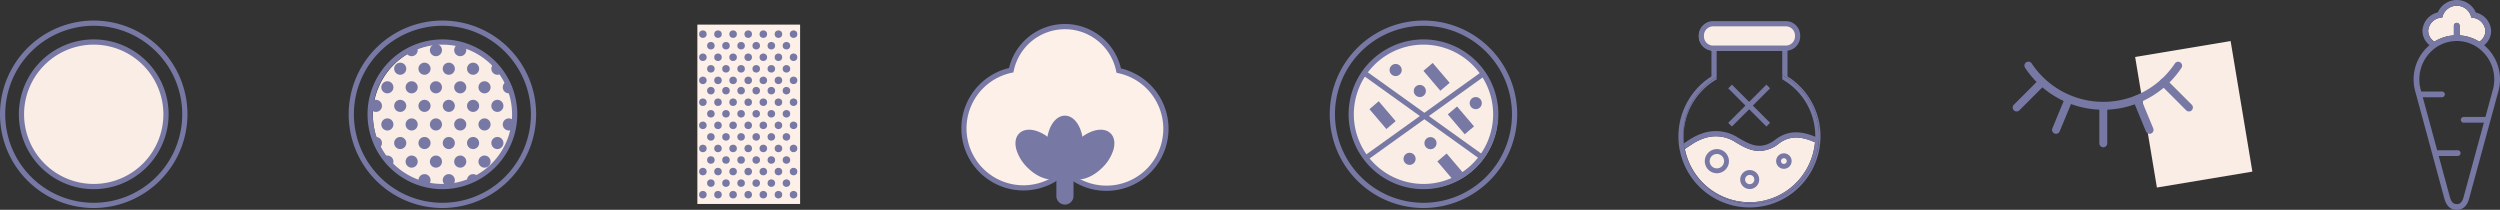 <svg xmlns="http://www.w3.org/2000/svg" xmlns:xlink="http://www.w3.org/1999/xlink" width="930.374" height="78.086" viewBox="0 0 930.374 78.086">
  <rect x="0" y="0" width="930.374" height="78.086" fill="#333333" stroke="none"/>
  <defs>
    <clipPath id="clip-path">
      <circle id="Ellipse_229" data-name="Ellipse 229" cx="26.893" cy="26.893" r="26.893" transform="translate(296.958 5900.389)" fill="none"/>
    </clipPath>
  </defs>
  <g id="Group_1126" data-name="Group 1126" transform="translate(-159.209 -5884.75)">
    <g id="Group_761" data-name="Group 761">
      <rect id="Rectangle_161" data-name="Rectangle 161" width="38.234" height="66.747" transform="translate(418.732 5893.908)" fill="#fcf0e8"/>
      <g id="Group_469" data-name="Group 469">
        <g id="Group_468" data-name="Group 468">
          <g id="Group_467" data-name="Group 467">
            <circle id="Ellipse_40" data-name="Ellipse 40" cx="1.404" cy="1.404" r="1.404" transform="translate(419.38 5896.053)" fill="#7878a5"/>
          </g>
        </g>
      </g>
      <g id="Group_472" data-name="Group 472">
        <g id="Group_471" data-name="Group 471">
          <g id="Group_470" data-name="Group 470">
            <circle id="Ellipse_41" data-name="Ellipse 41" cx="1.404" cy="1.404" r="1.404" transform="translate(425.005 5896.053)" fill="#7878a5"/>
          </g>
        </g>
      </g>
      <g id="Group_475" data-name="Group 475">
        <g id="Group_474" data-name="Group 474">
          <g id="Group_473" data-name="Group 473">
            <circle id="Ellipse_42" data-name="Ellipse 42" cx="1.404" cy="1.404" r="1.404" transform="translate(430.629 5896.053)" fill="#7878a5"/>
          </g>
        </g>
      </g>
      <g id="Group_478" data-name="Group 478">
        <g id="Group_477" data-name="Group 477">
          <g id="Group_476" data-name="Group 476">
            <circle id="Ellipse_43" data-name="Ellipse 43" cx="1.404" cy="1.404" r="1.404" transform="translate(436.253 5896.053)" fill="#7878a5"/>
          </g>
        </g>
      </g>
      <g id="Group_481" data-name="Group 481">
        <g id="Group_480" data-name="Group 480">
          <g id="Group_479" data-name="Group 479">
            <circle id="Ellipse_44" data-name="Ellipse 44" cx="1.404" cy="1.404" r="1.404" transform="translate(441.877 5896.053)" fill="#7878a5"/>
          </g>
        </g>
      </g>
      <g id="Group_484" data-name="Group 484">
        <g id="Group_483" data-name="Group 483">
          <g id="Group_482" data-name="Group 482">
            <circle id="Ellipse_45" data-name="Ellipse 45" cx="1.404" cy="1.404" r="1.404" transform="translate(447.501 5896.053)" fill="#7878a5"/>
          </g>
        </g>
      </g>
      <g id="Group_487" data-name="Group 487">
        <g id="Group_486" data-name="Group 486">
          <g id="Group_485" data-name="Group 485">
            <circle id="Ellipse_46" data-name="Ellipse 46" cx="1.404" cy="1.404" r="1.404" transform="translate(453.126 5896.053)" fill="#7878a5"/>
          </g>
        </g>
      </g>
      <g id="Group_490" data-name="Group 490">
        <g id="Group_489" data-name="Group 489">
          <g id="Group_488" data-name="Group 488">
            <circle id="Ellipse_47" data-name="Ellipse 47" cx="1.404" cy="1.404" r="1.404" transform="translate(422.358 5900.354)" fill="#7878a5"/>
          </g>
        </g>
      </g>
      <g id="Group_493" data-name="Group 493">
        <g id="Group_492" data-name="Group 492">
          <g id="Group_491" data-name="Group 491">
            <circle id="Ellipse_48" data-name="Ellipse 48" cx="1.404" cy="1.404" r="1.404" transform="translate(427.982 5900.354)" fill="#7878a5"/>
          </g>
        </g>
      </g>
      <g id="Group_496" data-name="Group 496">
        <g id="Group_495" data-name="Group 495">
          <g id="Group_494" data-name="Group 494">
            <circle id="Ellipse_49" data-name="Ellipse 49" cx="1.404" cy="1.404" r="1.404" transform="translate(433.606 5900.354)" fill="#7878a5"/>
          </g>
        </g>
      </g>
      <g id="Group_499" data-name="Group 499">
        <g id="Group_498" data-name="Group 498">
          <g id="Group_497" data-name="Group 497">
            <circle id="Ellipse_50" data-name="Ellipse 50" cx="1.404" cy="1.404" r="1.404" transform="translate(439.231 5900.354)" fill="#7878a5"/>
          </g>
        </g>
      </g>
      <g id="Group_502" data-name="Group 502">
        <g id="Group_501" data-name="Group 501">
          <g id="Group_500" data-name="Group 500">
            <circle id="Ellipse_51" data-name="Ellipse 51" cx="1.404" cy="1.404" r="1.404" transform="translate(444.855 5900.354)" fill="#7878a5"/>
          </g>
        </g>
      </g>
      <g id="Group_505" data-name="Group 505">
        <g id="Group_504" data-name="Group 504">
          <g id="Group_503" data-name="Group 503">
            <circle id="Ellipse_52" data-name="Ellipse 52" cx="1.404" cy="1.404" r="1.404" transform="translate(450.479 5900.354)" fill="#7878a5"/>
          </g>
        </g>
      </g>
      <g id="Group_508" data-name="Group 508">
        <g id="Group_507" data-name="Group 507">
          <g id="Group_506" data-name="Group 506">
            <circle id="Ellipse_53" data-name="Ellipse 53" cx="1.404" cy="1.404" r="1.404" transform="translate(419.38 5904.655)" fill="#7878a5"/>
          </g>
        </g>
      </g>
      <g id="Group_511" data-name="Group 511">
        <g id="Group_510" data-name="Group 510">
          <g id="Group_509" data-name="Group 509">
            <circle id="Ellipse_54" data-name="Ellipse 54" cx="1.404" cy="1.404" r="1.404" transform="translate(425.005 5904.655)" fill="#7878a5"/>
          </g>
        </g>
      </g>
      <g id="Group_514" data-name="Group 514">
        <g id="Group_513" data-name="Group 513">
          <g id="Group_512" data-name="Group 512">
            <circle id="Ellipse_55" data-name="Ellipse 55" cx="1.404" cy="1.404" r="1.404" transform="translate(430.629 5904.655)" fill="#7878a5"/>
          </g>
        </g>
      </g>
      <g id="Group_517" data-name="Group 517">
        <g id="Group_516" data-name="Group 516">
          <g id="Group_515" data-name="Group 515">
            <circle id="Ellipse_56" data-name="Ellipse 56" cx="1.404" cy="1.404" r="1.404" transform="translate(436.253 5904.655)" fill="#7878a5"/>
          </g>
        </g>
      </g>
      <g id="Group_520" data-name="Group 520">
        <g id="Group_519" data-name="Group 519">
          <g id="Group_518" data-name="Group 518">
            <circle id="Ellipse_57" data-name="Ellipse 57" cx="1.404" cy="1.404" r="1.404" transform="translate(441.877 5904.655)" fill="#7878a5"/>
          </g>
        </g>
      </g>
      <g id="Group_523" data-name="Group 523">
        <g id="Group_522" data-name="Group 522">
          <g id="Group_521" data-name="Group 521">
            <circle id="Ellipse_58" data-name="Ellipse 58" cx="1.404" cy="1.404" r="1.404" transform="translate(447.501 5904.655)" fill="#7878a5"/>
          </g>
        </g>
      </g>
      <g id="Group_526" data-name="Group 526">
        <g id="Group_525" data-name="Group 525">
          <g id="Group_524" data-name="Group 524">
            <circle id="Ellipse_59" data-name="Ellipse 59" cx="1.404" cy="1.404" r="1.404" transform="translate(453.126 5904.655)" fill="#7878a5"/>
          </g>
        </g>
      </g>
      <g id="Group_529" data-name="Group 529">
        <g id="Group_528" data-name="Group 528">
          <g id="Group_527" data-name="Group 527">
            <circle id="Ellipse_60" data-name="Ellipse 60" cx="1.404" cy="1.404" r="1.404" transform="translate(422.358 5908.956)" fill="#7878a5"/>
          </g>
        </g>
      </g>
      <g id="Group_532" data-name="Group 532">
        <g id="Group_531" data-name="Group 531">
          <g id="Group_530" data-name="Group 530">
            <circle id="Ellipse_61" data-name="Ellipse 61" cx="1.404" cy="1.404" r="1.404" transform="translate(427.982 5908.956)" fill="#7878a5"/>
          </g>
        </g>
      </g>
      <g id="Group_535" data-name="Group 535">
        <g id="Group_534" data-name="Group 534">
          <g id="Group_533" data-name="Group 533">
            <circle id="Ellipse_62" data-name="Ellipse 62" cx="1.404" cy="1.404" r="1.404" transform="translate(433.606 5908.956)" fill="#7878a5"/>
          </g>
        </g>
      </g>
      <g id="Group_538" data-name="Group 538">
        <g id="Group_537" data-name="Group 537">
          <g id="Group_536" data-name="Group 536">
            <circle id="Ellipse_63" data-name="Ellipse 63" cx="1.404" cy="1.404" r="1.404" transform="translate(439.231 5908.956)" fill="#7878a5"/>
          </g>
        </g>
      </g>
      <g id="Group_541" data-name="Group 541">
        <g id="Group_540" data-name="Group 540">
          <g id="Group_539" data-name="Group 539">
            <circle id="Ellipse_64" data-name="Ellipse 64" cx="1.404" cy="1.404" r="1.404" transform="translate(444.855 5908.956)" fill="#7878a5"/>
          </g>
        </g>
      </g>
      <g id="Group_544" data-name="Group 544">
        <g id="Group_543" data-name="Group 543">
          <g id="Group_542" data-name="Group 542">
            <circle id="Ellipse_65" data-name="Ellipse 65" cx="1.404" cy="1.404" r="1.404" transform="translate(450.479 5908.956)" fill="#7878a5"/>
          </g>
        </g>
      </g>
      <g id="Group_547" data-name="Group 547">
        <g id="Group_546" data-name="Group 546">
          <g id="Group_545" data-name="Group 545">
            <circle id="Ellipse_66" data-name="Ellipse 66" cx="1.404" cy="1.404" r="1.404" transform="translate(419.38 5913.257)" fill="#7878a5"/>
          </g>
        </g>
      </g>
      <g id="Group_550" data-name="Group 550">
        <g id="Group_549" data-name="Group 549">
          <g id="Group_548" data-name="Group 548">
            <circle id="Ellipse_67" data-name="Ellipse 67" cx="1.404" cy="1.404" r="1.404" transform="translate(425.005 5913.257)" fill="#7878a5"/>
          </g>
        </g>
      </g>
      <g id="Group_553" data-name="Group 553">
        <g id="Group_552" data-name="Group 552">
          <g id="Group_551" data-name="Group 551">
            <circle id="Ellipse_68" data-name="Ellipse 68" cx="1.404" cy="1.404" r="1.404" transform="translate(430.629 5913.257)" fill="#7878a5"/>
          </g>
        </g>
      </g>
      <g id="Group_556" data-name="Group 556">
        <g id="Group_555" data-name="Group 555">
          <g id="Group_554" data-name="Group 554">
            <circle id="Ellipse_69" data-name="Ellipse 69" cx="1.404" cy="1.404" r="1.404" transform="translate(436.253 5913.257)" fill="#7878a5"/>
          </g>
        </g>
      </g>
      <g id="Group_559" data-name="Group 559">
        <g id="Group_558" data-name="Group 558">
          <g id="Group_557" data-name="Group 557">
            <circle id="Ellipse_70" data-name="Ellipse 70" cx="1.404" cy="1.404" r="1.404" transform="translate(441.877 5913.257)" fill="#7878a5"/>
          </g>
        </g>
      </g>
      <g id="Group_562" data-name="Group 562">
        <g id="Group_561" data-name="Group 561">
          <g id="Group_560" data-name="Group 560">
            <circle id="Ellipse_71" data-name="Ellipse 71" cx="1.404" cy="1.404" r="1.404" transform="translate(447.501 5913.257)" fill="#7878a5"/>
          </g>
        </g>
      </g>
      <g id="Group_565" data-name="Group 565">
        <g id="Group_564" data-name="Group 564">
          <g id="Group_563" data-name="Group 563">
            <circle id="Ellipse_72" data-name="Ellipse 72" cx="1.404" cy="1.404" r="1.404" transform="translate(453.126 5913.257)" fill="#7878a5"/>
          </g>
        </g>
      </g>
      <g id="Group_568" data-name="Group 568">
        <g id="Group_567" data-name="Group 567">
          <g id="Group_566" data-name="Group 566">
            <circle id="Ellipse_73" data-name="Ellipse 73" cx="1.404" cy="1.404" r="1.404" transform="translate(422.358 5917.086)" fill="#7878a5"/>
          </g>
        </g>
      </g>
      <g id="Group_571" data-name="Group 571">
        <g id="Group_570" data-name="Group 570">
          <g id="Group_569" data-name="Group 569">
            <circle id="Ellipse_74" data-name="Ellipse 74" cx="1.404" cy="1.404" r="1.404" transform="translate(427.982 5917.086)" fill="#7878a5"/>
          </g>
        </g>
      </g>
      <g id="Group_574" data-name="Group 574">
        <g id="Group_573" data-name="Group 573">
          <g id="Group_572" data-name="Group 572">
            <circle id="Ellipse_75" data-name="Ellipse 75" cx="1.404" cy="1.404" r="1.404" transform="translate(433.606 5917.086)" fill="#7878a5"/>
          </g>
        </g>
      </g>
      <g id="Group_577" data-name="Group 577">
        <g id="Group_576" data-name="Group 576">
          <g id="Group_575" data-name="Group 575">
            <circle id="Ellipse_76" data-name="Ellipse 76" cx="1.404" cy="1.404" r="1.404" transform="translate(439.231 5917.086)" fill="#7878a5"/>
          </g>
        </g>
      </g>
      <g id="Group_580" data-name="Group 580">
        <g id="Group_579" data-name="Group 579">
          <g id="Group_578" data-name="Group 578">
            <circle id="Ellipse_77" data-name="Ellipse 77" cx="1.404" cy="1.404" r="1.404" transform="translate(444.855 5917.086)" fill="#7878a5"/>
          </g>
        </g>
      </g>
      <g id="Group_583" data-name="Group 583">
        <g id="Group_582" data-name="Group 582">
          <g id="Group_581" data-name="Group 581">
            <circle id="Ellipse_78" data-name="Ellipse 78" cx="1.404" cy="1.404" r="1.404" transform="translate(450.479 5917.086)" fill="#7878a5"/>
          </g>
        </g>
      </g>
      <g id="Group_586" data-name="Group 586">
        <g id="Group_585" data-name="Group 585">
          <g id="Group_584" data-name="Group 584">
            <circle id="Ellipse_79" data-name="Ellipse 79" cx="1.404" cy="1.404" r="1.404" transform="translate(419.38 5921.388)" fill="#7878a5"/>
          </g>
        </g>
      </g>
      <g id="Group_589" data-name="Group 589">
        <g id="Group_588" data-name="Group 588">
          <g id="Group_587" data-name="Group 587">
            <circle id="Ellipse_80" data-name="Ellipse 80" cx="1.404" cy="1.404" r="1.404" transform="translate(425.005 5921.388)" fill="#7878a5"/>
          </g>
        </g>
      </g>
      <g id="Group_592" data-name="Group 592">
        <g id="Group_591" data-name="Group 591">
          <g id="Group_590" data-name="Group 590">
            <circle id="Ellipse_81" data-name="Ellipse 81" cx="1.404" cy="1.404" r="1.404" transform="translate(430.629 5921.388)" fill="#7878a5"/>
          </g>
        </g>
      </g>
      <g id="Group_595" data-name="Group 595">
        <g id="Group_594" data-name="Group 594">
          <g id="Group_593" data-name="Group 593">
            <circle id="Ellipse_82" data-name="Ellipse 82" cx="1.404" cy="1.404" r="1.404" transform="translate(436.253 5921.388)" fill="#7878a5"/>
          </g>
        </g>
      </g>
      <g id="Group_598" data-name="Group 598">
        <g id="Group_597" data-name="Group 597">
          <g id="Group_596" data-name="Group 596">
            <circle id="Ellipse_83" data-name="Ellipse 83" cx="1.404" cy="1.404" r="1.404" transform="translate(441.877 5921.388)" fill="#7878a5"/>
          </g>
        </g>
      </g>
      <g id="Group_601" data-name="Group 601">
        <g id="Group_600" data-name="Group 600">
          <g id="Group_599" data-name="Group 599">
            <circle id="Ellipse_84" data-name="Ellipse 84" cx="1.404" cy="1.404" r="1.404" transform="translate(447.501 5921.388)" fill="#7878a5"/>
          </g>
        </g>
      </g>
      <g id="Group_604" data-name="Group 604">
        <g id="Group_603" data-name="Group 603">
          <g id="Group_602" data-name="Group 602">
            <circle id="Ellipse_85" data-name="Ellipse 85" cx="1.404" cy="1.404" r="1.404" transform="translate(453.126 5921.388)" fill="#7878a5"/>
          </g>
        </g>
      </g>
      <g id="Group_607" data-name="Group 607">
        <g id="Group_606" data-name="Group 606">
          <g id="Group_605" data-name="Group 605">
            <circle id="Ellipse_86" data-name="Ellipse 86" cx="1.404" cy="1.404" r="1.404" transform="translate(422.358 5925.688)" fill="#7878a5"/>
          </g>
        </g>
      </g>
      <g id="Group_610" data-name="Group 610">
        <g id="Group_609" data-name="Group 609">
          <g id="Group_608" data-name="Group 608">
            <circle id="Ellipse_87" data-name="Ellipse 87" cx="1.404" cy="1.404" r="1.404" transform="translate(427.982 5925.688)" fill="#7878a5"/>
          </g>
        </g>
      </g>
      <g id="Group_613" data-name="Group 613">
        <g id="Group_612" data-name="Group 612">
          <g id="Group_611" data-name="Group 611">
            <circle id="Ellipse_88" data-name="Ellipse 88" cx="1.404" cy="1.404" r="1.404" transform="translate(433.606 5925.688)" fill="#7878a5"/>
          </g>
        </g>
      </g>
      <g id="Group_616" data-name="Group 616">
        <g id="Group_615" data-name="Group 615">
          <g id="Group_614" data-name="Group 614">
            <circle id="Ellipse_89" data-name="Ellipse 89" cx="1.404" cy="1.404" r="1.404" transform="translate(439.231 5925.688)" fill="#7878a5"/>
          </g>
        </g>
      </g>
      <g id="Group_619" data-name="Group 619">
        <g id="Group_618" data-name="Group 618">
          <g id="Group_617" data-name="Group 617">
            <circle id="Ellipse_90" data-name="Ellipse 90" cx="1.404" cy="1.404" r="1.404" transform="translate(444.855 5925.688)" fill="#7878a5"/>
          </g>
        </g>
      </g>
      <g id="Group_622" data-name="Group 622">
        <g id="Group_621" data-name="Group 621">
          <g id="Group_620" data-name="Group 620">
            <circle id="Ellipse_91" data-name="Ellipse 91" cx="1.404" cy="1.404" r="1.404" transform="translate(450.479 5925.688)" fill="#7878a5"/>
          </g>
        </g>
      </g>
      <g id="Group_625" data-name="Group 625">
        <g id="Group_624" data-name="Group 624">
          <g id="Group_623" data-name="Group 623">
            <circle id="Ellipse_92" data-name="Ellipse 92" cx="1.404" cy="1.404" r="1.404" transform="translate(419.38 5929.989)" fill="#7878a5"/>
          </g>
        </g>
      </g>
      <g id="Group_628" data-name="Group 628">
        <g id="Group_627" data-name="Group 627">
          <g id="Group_626" data-name="Group 626">
            <circle id="Ellipse_93" data-name="Ellipse 93" cx="1.404" cy="1.404" r="1.404" transform="translate(425.005 5929.989)" fill="#7878a5"/>
          </g>
        </g>
      </g>
      <g id="Group_631" data-name="Group 631">
        <g id="Group_630" data-name="Group 630">
          <g id="Group_629" data-name="Group 629">
            <circle id="Ellipse_94" data-name="Ellipse 94" cx="1.404" cy="1.404" r="1.404" transform="translate(430.629 5929.989)" fill="#7878a5"/>
          </g>
        </g>
      </g>
      <g id="Group_634" data-name="Group 634">
        <g id="Group_633" data-name="Group 633">
          <g id="Group_632" data-name="Group 632">
            <circle id="Ellipse_95" data-name="Ellipse 95" cx="1.404" cy="1.404" r="1.404" transform="translate(436.253 5929.989)" fill="#7878a5"/>
          </g>
        </g>
      </g>
      <g id="Group_637" data-name="Group 637">
        <g id="Group_636" data-name="Group 636">
          <g id="Group_635" data-name="Group 635">
            <circle id="Ellipse_96" data-name="Ellipse 96" cx="1.404" cy="1.404" r="1.404" transform="translate(441.877 5929.989)" fill="#7878a5"/>
          </g>
        </g>
      </g>
      <g id="Group_640" data-name="Group 640">
        <g id="Group_639" data-name="Group 639">
          <g id="Group_638" data-name="Group 638">
            <circle id="Ellipse_97" data-name="Ellipse 97" cx="1.404" cy="1.404" r="1.404" transform="translate(447.501 5929.989)" fill="#7878a5"/>
          </g>
        </g>
      </g>
      <g id="Group_643" data-name="Group 643">
        <g id="Group_642" data-name="Group 642">
          <g id="Group_641" data-name="Group 641">
            <circle id="Ellipse_98" data-name="Ellipse 98" cx="1.404" cy="1.404" r="1.404" transform="translate(453.126 5929.989)" fill="#7878a5"/>
          </g>
        </g>
      </g>
      <g id="Group_646" data-name="Group 646">
        <g id="Group_645" data-name="Group 645">
          <g id="Group_644" data-name="Group 644">
            <circle id="Ellipse_99" data-name="Ellipse 99" cx="1.404" cy="1.404" r="1.404" transform="translate(422.358 5934.29)" fill="#7878a5"/>
          </g>
        </g>
      </g>
      <g id="Group_649" data-name="Group 649">
        <g id="Group_648" data-name="Group 648">
          <g id="Group_647" data-name="Group 647">
            <circle id="Ellipse_100" data-name="Ellipse 100" cx="1.404" cy="1.404" r="1.404" transform="translate(427.982 5934.29)" fill="#7878a5"/>
          </g>
        </g>
      </g>
      <g id="Group_652" data-name="Group 652">
        <g id="Group_651" data-name="Group 651">
          <g id="Group_650" data-name="Group 650">
            <circle id="Ellipse_101" data-name="Ellipse 101" cx="1.404" cy="1.404" r="1.404" transform="translate(433.606 5934.29)" fill="#7878a5"/>
          </g>
        </g>
      </g>
      <g id="Group_655" data-name="Group 655">
        <g id="Group_654" data-name="Group 654">
          <g id="Group_653" data-name="Group 653">
            <circle id="Ellipse_102" data-name="Ellipse 102" cx="1.404" cy="1.404" r="1.404" transform="translate(439.231 5934.29)" fill="#7878a5"/>
          </g>
        </g>
      </g>
      <g id="Group_658" data-name="Group 658">
        <g id="Group_657" data-name="Group 657">
          <g id="Group_656" data-name="Group 656">
            <circle id="Ellipse_103" data-name="Ellipse 103" cx="1.404" cy="1.404" r="1.404" transform="translate(444.855 5934.29)" fill="#7878a5"/>
          </g>
        </g>
      </g>
      <g id="Group_661" data-name="Group 661">
        <g id="Group_660" data-name="Group 660">
          <g id="Group_659" data-name="Group 659">
            <circle id="Ellipse_104" data-name="Ellipse 104" cx="1.404" cy="1.404" r="1.404" transform="translate(450.479 5934.29)" fill="#7878a5"/>
          </g>
        </g>
      </g>
      <g id="Group_664" data-name="Group 664">
        <g id="Group_663" data-name="Group 663">
          <g id="Group_662" data-name="Group 662">
            <circle id="Ellipse_105" data-name="Ellipse 105" cx="1.404" cy="1.404" r="1.404" transform="translate(419.38 5938.591)" fill="#7878a5"/>
          </g>
        </g>
      </g>
      <g id="Group_667" data-name="Group 667">
        <g id="Group_666" data-name="Group 666">
          <g id="Group_665" data-name="Group 665">
            <circle id="Ellipse_106" data-name="Ellipse 106" cx="1.404" cy="1.404" r="1.404" transform="translate(425.005 5938.591)" fill="#7878a5"/>
          </g>
        </g>
      </g>
      <g id="Group_670" data-name="Group 670">
        <g id="Group_669" data-name="Group 669">
          <g id="Group_668" data-name="Group 668">
            <circle id="Ellipse_107" data-name="Ellipse 107" cx="1.404" cy="1.404" r="1.404" transform="translate(430.629 5938.591)" fill="#7878a5"/>
          </g>
        </g>
      </g>
      <g id="Group_673" data-name="Group 673">
        <g id="Group_672" data-name="Group 672">
          <g id="Group_671" data-name="Group 671">
            <circle id="Ellipse_108" data-name="Ellipse 108" cx="1.404" cy="1.404" r="1.404" transform="translate(436.253 5938.591)" fill="#7878a5"/>
          </g>
        </g>
      </g>
      <g id="Group_676" data-name="Group 676">
        <g id="Group_675" data-name="Group 675">
          <g id="Group_674" data-name="Group 674">
            <circle id="Ellipse_109" data-name="Ellipse 109" cx="1.404" cy="1.404" r="1.404" transform="translate(441.877 5938.591)" fill="#7878a5"/>
          </g>
        </g>
      </g>
      <g id="Group_679" data-name="Group 679">
        <g id="Group_678" data-name="Group 678">
          <g id="Group_677" data-name="Group 677">
            <circle id="Ellipse_110" data-name="Ellipse 110" cx="1.404" cy="1.404" r="1.404" transform="translate(447.501 5938.591)" fill="#7878a5"/>
          </g>
        </g>
      </g>
      <g id="Group_682" data-name="Group 682">
        <g id="Group_681" data-name="Group 681">
          <g id="Group_680" data-name="Group 680">
            <circle id="Ellipse_111" data-name="Ellipse 111" cx="1.404" cy="1.404" r="1.404" transform="translate(453.126 5938.591)" fill="#7878a5"/>
          </g>
        </g>
      </g>
      <g id="Group_685" data-name="Group 685">
        <g id="Group_684" data-name="Group 684">
          <g id="Group_683" data-name="Group 683">
            <circle id="Ellipse_112" data-name="Ellipse 112" cx="1.404" cy="1.404" r="1.404" transform="translate(422.358 5942.892)" fill="#7878a5"/>
          </g>
        </g>
      </g>
      <g id="Group_688" data-name="Group 688">
        <g id="Group_687" data-name="Group 687">
          <g id="Group_686" data-name="Group 686">
            <circle id="Ellipse_113" data-name="Ellipse 113" cx="1.404" cy="1.404" r="1.404" transform="translate(427.982 5942.892)" fill="#7878a5"/>
          </g>
        </g>
      </g>
      <g id="Group_691" data-name="Group 691">
        <g id="Group_690" data-name="Group 690">
          <g id="Group_689" data-name="Group 689">
            <circle id="Ellipse_114" data-name="Ellipse 114" cx="1.404" cy="1.404" r="1.404" transform="translate(433.606 5942.892)" fill="#7878a5"/>
          </g>
        </g>
      </g>
      <g id="Group_694" data-name="Group 694">
        <g id="Group_693" data-name="Group 693">
          <g id="Group_692" data-name="Group 692">
            <circle id="Ellipse_115" data-name="Ellipse 115" cx="1.404" cy="1.404" r="1.404" transform="translate(439.231 5942.892)" fill="#7878a5"/>
          </g>
        </g>
      </g>
      <g id="Group_697" data-name="Group 697">
        <g id="Group_696" data-name="Group 696">
          <g id="Group_695" data-name="Group 695">
            <circle id="Ellipse_116" data-name="Ellipse 116" cx="1.404" cy="1.404" r="1.404" transform="translate(444.855 5942.892)" fill="#7878a5"/>
          </g>
        </g>
      </g>
      <g id="Group_700" data-name="Group 700">
        <g id="Group_699" data-name="Group 699">
          <g id="Group_698" data-name="Group 698">
            <circle id="Ellipse_117" data-name="Ellipse 117" cx="1.404" cy="1.404" r="1.404" transform="translate(450.479 5942.892)" fill="#7878a5"/>
          </g>
        </g>
      </g>
      <g id="Group_703" data-name="Group 703">
        <g id="Group_702" data-name="Group 702">
          <g id="Group_701" data-name="Group 701">
            <circle id="Ellipse_118" data-name="Ellipse 118" cx="1.404" cy="1.404" r="1.404" transform="translate(419.38 5947.192)" fill="#7878a5"/>
          </g>
        </g>
      </g>
      <g id="Group_706" data-name="Group 706">
        <g id="Group_705" data-name="Group 705">
          <g id="Group_704" data-name="Group 704">
            <circle id="Ellipse_119" data-name="Ellipse 119" cx="1.404" cy="1.404" r="1.404" transform="translate(425.005 5947.192)" fill="#7878a5"/>
          </g>
        </g>
      </g>
      <g id="Group_709" data-name="Group 709">
        <g id="Group_708" data-name="Group 708">
          <g id="Group_707" data-name="Group 707">
            <circle id="Ellipse_120" data-name="Ellipse 120" cx="1.404" cy="1.404" r="1.404" transform="translate(430.629 5947.192)" fill="#7878a5"/>
          </g>
        </g>
      </g>
      <g id="Group_712" data-name="Group 712">
        <g id="Group_711" data-name="Group 711">
          <g id="Group_710" data-name="Group 710">
            <circle id="Ellipse_121" data-name="Ellipse 121" cx="1.404" cy="1.404" r="1.404" transform="translate(436.253 5947.192)" fill="#7878a5"/>
          </g>
        </g>
      </g>
      <g id="Group_715" data-name="Group 715">
        <g id="Group_714" data-name="Group 714">
          <g id="Group_713" data-name="Group 713">
            <circle id="Ellipse_122" data-name="Ellipse 122" cx="1.404" cy="1.404" r="1.404" transform="translate(441.877 5947.192)" fill="#7878a5"/>
          </g>
        </g>
      </g>
      <g id="Group_718" data-name="Group 718">
        <g id="Group_717" data-name="Group 717">
          <g id="Group_716" data-name="Group 716">
            <circle id="Ellipse_123" data-name="Ellipse 123" cx="1.404" cy="1.404" r="1.404" transform="translate(447.501 5947.192)" fill="#7878a5"/>
          </g>
        </g>
      </g>
      <g id="Group_721" data-name="Group 721">
        <g id="Group_720" data-name="Group 720">
          <g id="Group_719" data-name="Group 719">
            <circle id="Ellipse_124" data-name="Ellipse 124" cx="1.404" cy="1.404" r="1.404" transform="translate(453.126 5947.192)" fill="#7878a5"/>
          </g>
        </g>
      </g>
      <g id="Group_724" data-name="Group 724">
        <g id="Group_723" data-name="Group 723">
          <g id="Group_722" data-name="Group 722">
            <circle id="Ellipse_125" data-name="Ellipse 125" cx="1.404" cy="1.404" r="1.404" transform="translate(422.358 5951.494)" fill="#7878a5"/>
          </g>
        </g>
      </g>
      <g id="Group_727" data-name="Group 727">
        <g id="Group_726" data-name="Group 726">
          <g id="Group_725" data-name="Group 725">
            <circle id="Ellipse_126" data-name="Ellipse 126" cx="1.404" cy="1.404" r="1.404" transform="translate(427.982 5951.494)" fill="#7878a5"/>
          </g>
        </g>
      </g>
      <g id="Group_730" data-name="Group 730">
        <g id="Group_729" data-name="Group 729">
          <g id="Group_728" data-name="Group 728">
            <circle id="Ellipse_127" data-name="Ellipse 127" cx="1.404" cy="1.404" r="1.404" transform="translate(433.606 5951.494)" fill="#7878a5"/>
          </g>
        </g>
      </g>
      <g id="Group_733" data-name="Group 733">
        <g id="Group_732" data-name="Group 732">
          <g id="Group_731" data-name="Group 731">
            <circle id="Ellipse_128" data-name="Ellipse 128" cx="1.404" cy="1.404" r="1.404" transform="translate(439.231 5951.494)" fill="#7878a5"/>
          </g>
        </g>
      </g>
      <g id="Group_736" data-name="Group 736">
        <g id="Group_735" data-name="Group 735">
          <g id="Group_734" data-name="Group 734">
            <circle id="Ellipse_129" data-name="Ellipse 129" cx="1.404" cy="1.404" r="1.404" transform="translate(444.855 5951.494)" fill="#7878a5"/>
          </g>
        </g>
      </g>
      <g id="Group_739" data-name="Group 739">
        <g id="Group_738" data-name="Group 738">
          <g id="Group_737" data-name="Group 737">
            <circle id="Ellipse_130" data-name="Ellipse 130" cx="1.404" cy="1.404" r="1.404" transform="translate(450.479 5951.494)" fill="#7878a5"/>
          </g>
        </g>
      </g>
      <g id="Group_742" data-name="Group 742">
        <g id="Group_741" data-name="Group 741">
          <g id="Group_740" data-name="Group 740">
            <circle id="Ellipse_131" data-name="Ellipse 131" cx="1.404" cy="1.404" r="1.404" transform="translate(419.38 5955.794)" fill="#7878a5"/>
          </g>
        </g>
      </g>
      <g id="Group_745" data-name="Group 745">
        <g id="Group_744" data-name="Group 744">
          <g id="Group_743" data-name="Group 743">
            <circle id="Ellipse_132" data-name="Ellipse 132" cx="1.404" cy="1.404" r="1.404" transform="translate(425.005 5955.794)" fill="#7878a5"/>
          </g>
        </g>
      </g>
      <g id="Group_748" data-name="Group 748">
        <g id="Group_747" data-name="Group 747">
          <g id="Group_746" data-name="Group 746">
            <circle id="Ellipse_133" data-name="Ellipse 133" cx="1.404" cy="1.404" r="1.404" transform="translate(430.629 5955.794)" fill="#7878a5"/>
          </g>
        </g>
      </g>
      <g id="Group_751" data-name="Group 751">
        <g id="Group_750" data-name="Group 750">
          <g id="Group_749" data-name="Group 749">
            <circle id="Ellipse_134" data-name="Ellipse 134" cx="1.404" cy="1.404" r="1.404" transform="translate(436.253 5955.794)" fill="#7878a5"/>
          </g>
        </g>
      </g>
      <g id="Group_754" data-name="Group 754">
        <g id="Group_753" data-name="Group 753">
          <g id="Group_752" data-name="Group 752">
            <circle id="Ellipse_135" data-name="Ellipse 135" cx="1.404" cy="1.404" r="1.404" transform="translate(441.877 5955.794)" fill="#7878a5"/>
          </g>
        </g>
      </g>
      <g id="Group_757" data-name="Group 757">
        <g id="Group_756" data-name="Group 756">
          <g id="Group_755" data-name="Group 755">
            <circle id="Ellipse_136" data-name="Ellipse 136" cx="1.404" cy="1.404" r="1.404" transform="translate(447.501 5955.794)" fill="#7878a5"/>
          </g>
        </g>
      </g>
      <g id="Group_760" data-name="Group 760">
        <g id="Group_759" data-name="Group 759">
          <g id="Group_758" data-name="Group 758">
            <circle id="Ellipse_137" data-name="Ellipse 137" cx="1.404" cy="1.404" r="1.404" transform="translate(453.126 5955.794)" fill="#7878a5"/>
          </g>
        </g>
      </g>
    </g>
    <g id="Group_768" data-name="Group 768">
      <circle id="Ellipse_138" data-name="Ellipse 138" cx="26.577" cy="26.577" r="26.577" transform="translate(167.284 5900.898)" fill="#f9ede5"/>
      <g id="Group_764" data-name="Group 764">
        <g id="Group_763" data-name="Group 763">
          <g id="Group_762" data-name="Group 762">
            <path id="Path_3175" data-name="Path 3175" d="M194.09,5962.163a34.881,34.881,0,1,1,34.881-34.881A34.921,34.921,0,0,1,194.09,5962.163Zm0-67.818a32.937,32.937,0,1,0,32.937,32.937A32.973,32.973,0,0,0,194.09,5894.345Z" fill="#7878a5"/>
          </g>
        </g>
      </g>
      <g id="Group_767" data-name="Group 767">
        <g id="Group_766" data-name="Group 766">
          <g id="Group_765" data-name="Group 765">
            <path id="Path_3176" data-name="Path 3176" d="M194.09,5955.147a27.865,27.865,0,1,1,27.866-27.865A27.9,27.9,0,0,1,194.09,5955.147Zm0-53.786a25.921,25.921,0,1,0,25.922,25.921A25.951,25.951,0,0,0,194.09,5901.361Z" fill="#7878a5"/>
          </g>
        </g>
      </g>
    </g>
    <g id="Group_793" data-name="Group 793">
      <path id="Path_3177" data-name="Path 3177" d="M575.532,5910.784a20.432,20.432,0,0,0-40.018-.142,22.132,22.132,0,1,0,19.923,37.571,22.131,22.131,0,1,0,20.095-37.429Z" fill="#fcf0e8"/>
      <g id="Group_771" data-name="Group 771">
        <g id="Group_770" data-name="Group 770">
          <g id="Group_769" data-name="Group 769">
            <path id="Path_3178" data-name="Path 3178" d="M570.97,5955.777a22.955,22.955,0,0,1-15.526-6,23.1,23.1,0,1,1-20.731-39.718,21.405,21.405,0,0,1,41.649.143,23.105,23.105,0,0,1-5.392,45.573Zm-15.515-8.688.676.665a21.16,21.16,0,1,0,19.213-35.786l-.626-.131-.127-.628a19.46,19.46,0,0,0-38.113-.134l-.13.622-.623.13a21.161,21.161,0,1,0,19.049,35.921Z" fill="#7878a5"/>
          </g>
        </g>
      </g>
      <g id="Group_787" data-name="Group 787">
        <g id="Group_776" data-name="Group 776">
          <g id="Group_773" data-name="Group 773">
            <g id="Group_772" data-name="Group 772">
              <ellipse id="Ellipse_139" data-name="Ellipse 139" cx="6.019" cy="10.353" rx="6.019" ry="10.353" transform="translate(549.501 5928.563)" fill="#7878a5"/>
            </g>
          </g>
          <g id="Group_775" data-name="Group 775">
            <g id="Group_774" data-name="Group 774">
              <path id="Path_3179" data-name="Path 3179" d="M555.52,5950.05c-3.814,0-6.8-4.89-6.8-11.135s2.987-11.135,6.8-11.135,6.8,4.891,6.8,11.135S559.335,5950.05,555.52,5950.05Zm0-20.7c-2.838,0-5.236,4.383-5.236,9.57s2.4,9.571,5.236,9.571,5.237-4.383,5.237-9.571S558.359,5929.345,555.52,5929.345Z" fill="#7878a5"/>
            </g>
          </g>
        </g>
        <g id="Group_781" data-name="Group 781">
          <g id="Group_778" data-name="Group 778">
            <g id="Group_777" data-name="Group 777">
              <ellipse id="Ellipse_140" data-name="Ellipse 140" cx="10.353" cy="6.019" rx="10.353" ry="6.019" transform="translate(553.093 5945.351) rotate(-45)" fill="#7878a5"/>
            </g>
          </g>
          <g id="Group_780" data-name="Group 780">
            <g id="Group_779" data-name="Group 779">
              <path id="Path_3180" data-name="Path 3180" d="M560.487,5951.548a5.063,5.063,0,0,1-3.691-1.388c-2.7-2.7-1.352-8.268,3.064-12.683s9.986-5.763,12.683-3.064c1.342,1.341,1.722,3.439,1.069,5.907a15.585,15.585,0,0,1-4.134,6.775h0C566.6,5949.973,563.231,5951.548,560.487,5951.548Zm8.391-16.946c-2.317,0-5.382,1.452-7.912,3.981-3.668,3.669-5.071,8.463-3.064,10.47s6.8.6,10.47-3.064a14.013,14.013,0,0,0,3.727-6.07c.5-1.906.269-3.469-.663-4.4A3.508,3.508,0,0,0,568.878,5934.6Z" fill="#7878a5"/>
            </g>
          </g>
        </g>
        <g id="Group_786" data-name="Group 786">
          <g id="Group_783" data-name="Group 783">
            <g id="Group_782" data-name="Group 782">
              <ellipse id="Ellipse_141" data-name="Ellipse 141" cx="6.019" cy="10.353" rx="6.019" ry="10.353" transform="translate(534.795 5939.222) rotate(-45)" fill="#7878a5"/>
            </g>
          </g>
          <g id="Group_785" data-name="Group 785">
            <g id="Group_784" data-name="Group 784">
              <path id="Path_3181" data-name="Path 3181" d="M550.554,5951.548c-2.744,0-6.113-1.574-8.992-4.453h0a15.592,15.592,0,0,1-4.133-6.775c-.653-2.468-.273-4.566,1.069-5.907,2.7-2.7,8.268-1.351,12.683,3.064s5.761,9.986,3.064,12.683A5.067,5.067,0,0,1,550.554,5951.548Zm-7.885-5.559c3.668,3.668,8.463,5.071,10.47,3.064s.6-6.8-3.064-10.47-8.462-5.068-10.471-3.064c-.931.931-1.167,2.494-.662,4.4a14,14,0,0,0,3.727,6.07Z" fill="#7878a5"/>
            </g>
          </g>
        </g>
      </g>
      <g id="Group_792" data-name="Group 792">
        <g id="Group_789" data-name="Group 789">
          <g id="Group_788" data-name="Group 788">
            <rect id="Rectangle_162" data-name="Rectangle 162" width="4.815" height="11.075" rx="2.408" transform="translate(553.113 5949.027)" fill="#7878a5"/>
          </g>
        </g>
        <g id="Group_791" data-name="Group 791">
          <g id="Group_790" data-name="Group 790">
            <path id="Path_3182" data-name="Path 3182" d="M555.52,5960.885a3.193,3.193,0,0,1-3.189-3.19v-6.26a3.19,3.19,0,1,1,6.379,0v6.26A3.193,3.193,0,0,1,555.52,5960.885Zm0-11.075a1.627,1.627,0,0,0-1.625,1.625v6.26a1.625,1.625,0,0,0,3.251,0v-6.26A1.627,1.627,0,0,0,555.52,5949.81Z" fill="#7878a5"/>
          </g>
        </g>
      </g>
    </g>
    <g id="Group_841" data-name="Group 841">
      <circle id="Ellipse_142" data-name="Ellipse 142" cx="27.242" cy="27.242" r="27.242" transform="translate(662.108 5900.377)" fill="#f9ede5"/>
      <g id="Group_796" data-name="Group 796">
        <g id="Group_795" data-name="Group 795">
          <g id="Group_794" data-name="Group 794">
            <path id="Path_3183" data-name="Path 3183" d="M688.956,5962.163a34.881,34.881,0,1,1,34.88-34.881A34.92,34.92,0,0,1,688.956,5962.163Zm0-67.818a32.937,32.937,0,1,0,32.936,32.937A32.974,32.974,0,0,0,688.956,5894.345Z" fill="#7878a5"/>
          </g>
        </g>
      </g>
      <g id="Group_799" data-name="Group 799">
        <g id="Group_798" data-name="Group 798">
          <g id="Group_797" data-name="Group 797">
            <path id="Path_3184" data-name="Path 3184" d="M688.956,5955.147a27.865,27.865,0,1,1,27.865-27.865A27.9,27.9,0,0,1,688.956,5955.147Zm0-53.786a25.921,25.921,0,1,0,25.921,25.921A25.951,25.951,0,0,0,688.956,5901.361Z" fill="#7878a5"/>
          </g>
        </g>
      </g>
      <g id="Group_804" data-name="Group 804">
        <g id="Group_801" data-name="Group 801">
          <g id="Group_800" data-name="Group 800">
            <rect id="Rectangle_163" data-name="Rectangle 163" width="3.888" height="9.072" transform="translate(669.303 5925.417) rotate(-40.473)" fill="#7878a5"/>
          </g>
        </g>
        <g id="Group_803" data-name="Group 803">
          <g id="Group_802" data-name="Group 802">
            <path id="Path_3185" data-name="Path 3185" d="M675.156,5932.775l-6.31-7.394,3.451-2.945,6.31,7.4Zm-5.4-7.322,5.468,6.409,2.465-2.1-5.468-6.409Z" fill="#7878a5"/>
          </g>
        </g>
      </g>
      <g id="Group_809" data-name="Group 809">
        <g id="Group_806" data-name="Group 806">
          <g id="Group_805" data-name="Group 805">
            <rect id="Rectangle_164" data-name="Rectangle 164" width="3.888" height="9.072" transform="translate(698.465 5927.361) rotate(-40.473)" fill="#7878a5"/>
          </g>
        </g>
        <g id="Group_808" data-name="Group 808">
          <g id="Group_807" data-name="Group 807">
            <path id="Path_3186" data-name="Path 3186" d="M704.317,5934.72l-6.309-7.4,3.451-2.945,6.309,7.4Zm-5.4-7.323,5.467,6.409,2.465-2.1-5.467-6.409Z" fill="#7878a5"/>
          </g>
        </g>
      </g>
      <g id="Group_814" data-name="Group 814">
        <g id="Group_811" data-name="Group 811">
          <g id="Group_810" data-name="Group 810">
            <rect id="Rectangle_165" data-name="Rectangle 165" width="3.888" height="9.072" transform="translate(694.577 5944.858) rotate(-40.473)" fill="#7878a5"/>
          </g>
        </g>
        <g id="Group_813" data-name="Group 813">
          <g id="Group_812" data-name="Group 812">
            <path id="Path_3187" data-name="Path 3187" d="M700.429,5952.216l-6.309-7.394,3.45-2.945,6.31,7.4Zm-5.4-7.322,5.468,6.409,2.465-2.1-5.468-6.409Z" fill="#7878a5"/>
          </g>
        </g>
      </g>
      <g id="Group_819" data-name="Group 819">
        <g id="Group_816" data-name="Group 816">
          <g id="Group_815" data-name="Group 815">
            <rect id="Rectangle_166" data-name="Rectangle 166" width="3.888" height="9.072" transform="translate(689.392 5911.16) rotate(-40.473)" fill="#7878a5"/>
          </g>
        </g>
        <g id="Group_818" data-name="Group 818">
          <g id="Group_817" data-name="Group 817">
            <path id="Path_3188" data-name="Path 3188" d="M695.245,5918.519l-6.31-7.4,3.451-2.945,6.31,7.4Zm-5.4-7.323,5.468,6.409,2.465-2.1-5.468-6.409Z" fill="#7878a5"/>
          </g>
        </g>
      </g>
      <g id="Group_822" data-name="Group 822">
        <g id="Group_821" data-name="Group 821">
          <g id="Group_820" data-name="Group 820">
            <circle id="Ellipse_143" data-name="Ellipse 143" cx="2.256" cy="2.256" r="2.256" transform="translate(685.345 5916.356)" fill="#7878a5"/>
          </g>
        </g>
      </g>
      <g id="Group_825" data-name="Group 825">
        <g id="Group_824" data-name="Group 824">
          <g id="Group_823" data-name="Group 823">
            <circle id="Ellipse_144" data-name="Ellipse 144" cx="2.256" cy="2.256" r="2.256" transform="translate(681.526 5941.603)" fill="#7878a5"/>
          </g>
        </g>
      </g>
      <g id="Group_828" data-name="Group 828">
        <g id="Group_827" data-name="Group 827">
          <g id="Group_826" data-name="Group 826">
            <circle id="Ellipse_145" data-name="Ellipse 145" cx="2.256" cy="2.256" r="2.256" transform="translate(706.151 5920.866)" fill="#7878a5"/>
          </g>
        </g>
      </g>
      <g id="Group_831" data-name="Group 831">
        <g id="Group_830" data-name="Group 830">
          <g id="Group_829" data-name="Group 829">
            <circle id="Ellipse_146" data-name="Ellipse 146" cx="2.256" cy="2.256" r="2.256" transform="translate(676.342 5908.553)" fill="#7878a5"/>
          </g>
        </g>
      </g>
      <g id="Group_834" data-name="Group 834">
        <g id="Group_833" data-name="Group 833">
          <g id="Group_832" data-name="Group 832">
            <circle id="Ellipse_147" data-name="Ellipse 147" cx="2.256" cy="2.256" r="2.256" transform="translate(689.302 5935.771)" fill="#7878a5"/>
          </g>
        </g>
      </g>
      <g id="Group_837" data-name="Group 837">
        <g id="Group_836" data-name="Group 836">
          <g id="Group_835" data-name="Group 835">
            <rect id="Rectangle_167" data-name="Rectangle 167" width="53.411" height="1.945" transform="translate(667.006 5942.694) rotate(-35.624)" fill="#7878a5"/>
          </g>
        </g>
      </g>
      <g id="Group_840" data-name="Group 840">
        <g id="Group_839" data-name="Group 839">
          <g id="Group_838" data-name="Group 838">
            <rect id="Rectangle_168" data-name="Rectangle 168" width="1.945" height="53.411" transform="translate(667.006 5913.165) rotate(-54.376)" fill="#7878a5"/>
          </g>
        </g>
      </g>
    </g>
    <g id="Group_863" data-name="Group 863">
      <rect id="Rectangle_169" data-name="Rectangle 169" width="36.023" height="49.256" transform="translate(953.799 5905.951) rotate(-9.466)" fill="#f9ede5"/>
      <g id="Group_862" data-name="Group 862">
        <g id="Group_844" data-name="Group 844">
          <g id="Group_843" data-name="Group 843">
            <g id="Group_842" data-name="Group 842">
              <path id="Path_3189" data-name="Path 3189" d="M941.949,5925.592A34.878,34.878,0,0,1,912.861,5910a1.471,1.471,0,1,1,2.449-1.629,31.987,31.987,0,0,0,53.278,0,1.471,1.471,0,0,1,2.449,1.63A34.879,34.879,0,0,1,941.949,5925.592Z" fill="#7878a5"/>
            </g>
          </g>
        </g>
        <g id="Group_851" data-name="Group 851">
          <g id="Group_847" data-name="Group 847">
            <g id="Group_846" data-name="Group 846">
              <g id="Group_845" data-name="Group 845">
                <path id="Path_3190" data-name="Path 3190" d="M959.176,5934.548a1.471,1.471,0,0,1-1.359-.908l-4.679-11.295a1.47,1.47,0,1,1,2.717-1.125l4.679,11.294a1.472,1.472,0,0,1-1.358,2.034Z" fill="#7878a5"/>
              </g>
            </g>
          </g>
          <g id="Group_850" data-name="Group 850">
            <g id="Group_849" data-name="Group 849">
              <g id="Group_848" data-name="Group 848">
                <path id="Path_3191" data-name="Path 3191" d="M973.829,5926.227a1.462,1.462,0,0,1-1.04-.431l-9.357-9.357a1.47,1.47,0,0,1,2.079-2.079l9.357,9.357a1.471,1.471,0,0,1-1.039,2.51Z" fill="#7878a5"/>
              </g>
            </g>
          </g>
        </g>
        <g id="Group_861" data-name="Group 861">
          <g id="Group_854" data-name="Group 854">
            <g id="Group_853" data-name="Group 853">
              <g id="Group_852" data-name="Group 852">
                <path id="Path_3192" data-name="Path 3192" d="M941.949,5939.56a1.47,1.47,0,0,1-1.47-1.47v-13.233a1.47,1.47,0,1,1,2.941,0v13.233A1.471,1.471,0,0,1,941.949,5939.56Z" fill="#7878a5"/>
              </g>
            </g>
          </g>
          <g id="Group_857" data-name="Group 857">
            <g id="Group_856" data-name="Group 856">
              <g id="Group_855" data-name="Group 855">
                <path id="Path_3193" data-name="Path 3193" d="M924.354,5934.548a1.472,1.472,0,0,1-1.357-2.034l4.678-11.294a1.47,1.47,0,1,1,2.717,1.125l-4.679,11.295A1.471,1.471,0,0,1,924.354,5934.548Z" fill="#7878a5"/>
              </g>
            </g>
          </g>
          <g id="Group_860" data-name="Group 860">
            <g id="Group_859" data-name="Group 859">
              <g id="Group_858" data-name="Group 858">
                <path id="Path_3194" data-name="Path 3194" d="M909.7,5926.227a1.471,1.471,0,0,1-1.04-2.51l9.357-9.357a1.47,1.47,0,0,1,2.079,2.079l-9.357,9.357A1.461,1.461,0,0,1,909.7,5926.227Z" fill="#7878a5"/>
              </g>
            </g>
          </g>
        </g>
      </g>
    </g>
    <g id="Group_875" data-name="Group 875">
      <path id="Path_3195" data-name="Path 3195" d="M808.476,5959.943a24.33,24.33,0,0,0,18.483-6.5,24.594,24.594,0,0,0,7.7-15.731c-4.084-1.786-8.82-3.035-13.357.4a11.938,11.938,0,0,1-7.364,2.81c-3.425,0-6.363-1.762-8.922-3.3a13.325,13.325,0,0,0-11.922-1.3,18.57,18.57,0,0,0-4.2,2.1l-2.665,1.761A24.544,24.544,0,0,0,808.476,5959.943Z" fill="#f9ede5"/>
      <path id="Path_3196" data-name="Path 3196" d="M824.423,5913.183V5902.2h-1.944v10.588a25.273,25.273,0,1,1-24.415.688V5902.2H796.12v10.98a26.438,26.438,0,0,0,12.218,48.7q.982.071,1.958.07a26.178,26.178,0,0,0,17.988-7.088,26.527,26.527,0,0,0,8.423-19.349A26.251,26.251,0,0,0,824.423,5913.183Z" fill="#7878a5"/>
      <path id="Path_3197" data-name="Path 3197" d="M785.622,5935.251a25.273,25.273,0,1,0,36.857-22.46v1.48l.468.284a24.333,24.333,0,0,1,11.816,20.96c0,.043,0,.085,0,.128-4.255-1.758-9.551-2.929-14.637.92-5.346,4.1-9.057,2.423-14.108-.608a15.328,15.328,0,0,0-13.551-1.474,20.5,20.5,0,0,0-4.642,2.316l-1.907,1.261c-.029-.287-.058-.573-.078-.862a24.469,24.469,0,0,1,11.76-22.641l.468-.284v-.792A25.257,25.257,0,0,0,785.622,5935.251Zm3.271,3.168a18.57,18.57,0,0,1,4.2-2.1,13.325,13.325,0,0,1,11.922,1.3c2.559,1.536,5.5,3.3,8.922,3.3a11.938,11.938,0,0,0,7.364-2.81c4.537-3.434,9.273-2.185,13.357-.4a24.594,24.594,0,0,1-7.7,15.731,24.49,24.49,0,0,1-40.731-13.262Z" fill="#7878a5"/>
      <rect id="Rectangle_170" data-name="Rectangle 170" width="36.938" height="10.369" rx="5.184" transform="translate(791.455 5893.129)" fill="#f9ede5"/>
      <g id="Group_866" data-name="Group 866">
        <g id="Group_865" data-name="Group 865">
          <g id="Group_864" data-name="Group 864">
            <path id="Path_3198" data-name="Path 3198" d="M848.231,5938.207" fill="#7878a5"/>
          </g>
        </g>
      </g>
      <g id="Group_868" data-name="Group 868">
        <g id="Group_867" data-name="Group 867">
          <path id="Path_3199" data-name="Path 3199" d="M798.144,5949.224a4.493,4.493,0,1,1,4.492-4.492A4.5,4.5,0,0,1,798.144,5949.224Zm0-7.17a2.677,2.677,0,1,0,2.677,2.678A2.68,2.68,0,0,0,798.144,5942.054Z" fill="#7878a5"/>
        </g>
      </g>
      <g id="Group_870" data-name="Group 870">
        <g id="Group_869" data-name="Group 869">
          <path id="Path_3200" data-name="Path 3200" d="M810.364,5955.1a3.532,3.532,0,1,1,3.533-3.533A3.537,3.537,0,0,1,810.364,5955.1Zm0-5.25a1.718,1.718,0,1,0,1.718,1.717A1.719,1.719,0,0,0,810.364,5949.848Z" fill="#7878a5"/>
        </g>
      </g>
      <g id="Group_872" data-name="Group 872">
        <g id="Group_871" data-name="Group 871">
          <path id="Path_3201" data-name="Path 3201" d="M823.082,5947.576a2.883,2.883,0,1,1,2.883-2.882A2.885,2.885,0,0,1,823.082,5947.576Zm0-3.95a1.068,1.068,0,1,0,1.068,1.068A1.069,1.069,0,0,0,823.082,5943.626Z" fill="#7878a5"/>
        </g>
      </g>
      <g id="Group_874" data-name="Group 874">
        <g id="Group_873" data-name="Group 873">
          <path id="Path_3202" data-name="Path 3202" d="M823.8,5903.651H796.743a5.363,5.363,0,0,1-5.357-5.357v-.326a5.363,5.363,0,0,1,5.357-5.357H823.8a5.363,5.363,0,0,1,5.357,5.357v.326A5.363,5.363,0,0,1,823.8,5903.651Zm-27.056-9.095a3.416,3.416,0,0,0-3.413,3.412v.326a3.417,3.417,0,0,0,3.413,3.413H823.8a3.417,3.417,0,0,0,3.413-3.413v-.326a3.416,3.416,0,0,0-3.413-3.412Z" fill="#7878a5"/>
        </g>
      </g>
      <path id="Path_3203" data-name="Path 3203" d="M817.943,5917.626l-1.375-1.375-6.415,6.415-6.415-6.415-1.375,1.375,6.415,6.415-6.415,6.415,1.375,1.375,6.415-6.415,6.415,6.415,1.375-1.375-6.415-6.415Z" fill="#7878a5"/>
    </g>
    <g id="Group_876" data-name="Group 876">
      <path id="Path_3204" data-name="Path 3204" d="M1065.168,5900.245a15.651,15.651,0,0,1,7.289-2.332,1.046,1.046,0,0,1-.039-.27v-3.279a1.068,1.068,0,1,1,2.135,0v3.279a1.072,1.072,0,0,1-.037.267,15.65,15.65,0,0,1,7.357,2.353,4.817,4.817,0,0,0,2.28-3.977,5.29,5.29,0,0,0-4.6-4.913l-.69-.128-.156-.684a5.519,5.519,0,0,0-10.393-.03l-.161.677-.685.127a5.288,5.288,0,0,0-4.607,4.914A4.823,4.823,0,0,0,1065.168,5900.245Z" fill="#f9ede5"/>
      <path id="Path_3205" data-name="Path 3205" d="M1086.328,5904.4a16.188,16.188,0,0,0-1.656-1.906c-.323-.319-.654-.629-1-.919a6.84,6.84,0,0,0,2.614-5.289,7.333,7.333,0,0,0-5.691-6.864,7.717,7.717,0,0,0-14.164-.042,7.335,7.335,0,0,0-5.706,6.869,6.843,6.843,0,0,0,2.637,5.308c-.324.271-.635.559-.94.856a16.221,16.221,0,0,0-1.737,1.987,16.656,16.656,0,0,0-2.751,13.956l10.872,40.027c.736,2.954,2.318,4.453,4.7,4.453,2.353,0,3.921-1.5,4.652-4.431l10.919-40.048.006-.022A16.651,16.651,0,0,0,1086.328,5904.4Zm-23.467-8.151a5.288,5.288,0,0,1,4.607-4.914l.685-.127.161-.677a5.519,5.519,0,0,1,10.393.03l.156.684.69.128a5.29,5.29,0,0,1,4.6,4.913,4.817,4.817,0,0,1-2.28,3.977,15.65,15.65,0,0,0-7.357-2.353,1.072,1.072,0,0,0,.037-.267v-3.279a1.068,1.068,0,1,0-2.135,0v3.279a1.046,1.046,0,0,0,.039.27,15.651,15.651,0,0,0-7.289,2.332A4.823,4.823,0,0,1,1062.861,5896.249Zm24.155,21.558-2.857,10.478a.864.864,0,0,0-.107-.011h-8.016a1.068,1.068,0,0,0,0,2.135h7.544l-7.486,27.457c-.622,2.491-1.611,2.835-2.587,2.835-.95,0-2.006-.337-2.635-2.857l-4.087-15.047h7.065a1.067,1.067,0,0,0,0-2.135H1066.2l-5.357-19.726h7.173a1.068,1.068,0,0,0,0-2.135h-7.753l-.268-.983a14.521,14.521,0,0,1,2.406-12.154,14.955,14.955,0,0,1,2.916-2.935,13.681,13.681,0,0,1,2.554-1.509,13.506,13.506,0,0,1,4.613-1.168c.057,0,.114-.012.171-.015.28-.016.562-.025.847-.025s.566.009.846.025c.038,0,.076.007.115.009a13.5,13.5,0,0,1,4.733,1.2,13.678,13.678,0,0,1,2.522,1.5,14.949,14.949,0,0,1,2.885,2.912A14.527,14.527,0,0,1,1087.016,5917.807Z" fill="#7878a5"/>
    </g>
    <g id="Group_1125" data-name="Group 1125">
      <circle id="Ellipse_148" data-name="Ellipse 148" cx="26.577" cy="26.577" r="26.577" transform="translate(297.993 5901.041)" fill="#f9ede5"/>
      <g id="Group_1118" data-name="Group 1118">
        <g id="Group_1117" data-name="Group 1117" clip-path="url(#clip-path)">
          <g id="Group_879" data-name="Group 879">
            <g id="Group_878" data-name="Group 878">
              <g id="Group_877" data-name="Group 877">
                <circle id="Ellipse_149" data-name="Ellipse 149" cx="2.256" cy="2.256" r="2.256" transform="translate(287.812 5894.241)" fill="#7878a5"/>
              </g>
            </g>
          </g>
          <g id="Group_882" data-name="Group 882">
            <g id="Group_881" data-name="Group 881">
              <g id="Group_880" data-name="Group 880">
                <circle id="Ellipse_150" data-name="Ellipse 150" cx="2.256" cy="2.256" r="2.256" transform="translate(296.852 5894.241)" fill="#7878a5"/>
              </g>
            </g>
          </g>
          <g id="Group_885" data-name="Group 885">
            <g id="Group_884" data-name="Group 884">
              <g id="Group_883" data-name="Group 883">
                <circle id="Ellipse_151" data-name="Ellipse 151" cx="2.256" cy="2.256" r="2.256" transform="translate(305.892 5894.241)" fill="#7878a5"/>
              </g>
            </g>
          </g>
          <g id="Group_888" data-name="Group 888">
            <g id="Group_887" data-name="Group 887">
              <g id="Group_886" data-name="Group 886">
                <circle id="Ellipse_152" data-name="Ellipse 152" cx="2.256" cy="2.256" r="2.256" transform="translate(314.932 5894.241)" fill="#7878a5"/>
              </g>
            </g>
          </g>
          <g id="Group_891" data-name="Group 891">
            <g id="Group_890" data-name="Group 890">
              <g id="Group_889" data-name="Group 889">
                <circle id="Ellipse_153" data-name="Ellipse 153" cx="2.256" cy="2.256" r="2.256" transform="translate(323.973 5894.241)" fill="#7878a5"/>
              </g>
            </g>
          </g>
          <g id="Group_894" data-name="Group 894">
            <g id="Group_893" data-name="Group 893">
              <g id="Group_892" data-name="Group 892">
                <circle id="Ellipse_154" data-name="Ellipse 154" cx="2.256" cy="2.256" r="2.256" transform="translate(333.013 5894.241)" fill="#7878a5"/>
              </g>
            </g>
          </g>
          <g id="Group_897" data-name="Group 897">
            <g id="Group_896" data-name="Group 896">
              <g id="Group_895" data-name="Group 895">
                <circle id="Ellipse_155" data-name="Ellipse 155" cx="2.256" cy="2.256" r="2.256" transform="translate(342.053 5894.241)" fill="#7878a5"/>
              </g>
            </g>
          </g>
          <g id="Group_900" data-name="Group 900">
            <g id="Group_899" data-name="Group 899">
              <g id="Group_898" data-name="Group 898">
                <circle id="Ellipse_156" data-name="Ellipse 156" cx="2.256" cy="2.256" r="2.256" transform="translate(351.093 5894.241)" fill="#7878a5"/>
              </g>
            </g>
          </g>
          <g id="Group_903" data-name="Group 903">
            <g id="Group_902" data-name="Group 902">
              <g id="Group_901" data-name="Group 901">
                <circle id="Ellipse_157" data-name="Ellipse 157" cx="2.256" cy="2.256" r="2.256" transform="translate(283.026 5901.154)" fill="#7878a5"/>
              </g>
            </g>
          </g>
          <g id="Group_906" data-name="Group 906">
            <g id="Group_905" data-name="Group 905">
              <g id="Group_904" data-name="Group 904">
                <circle id="Ellipse_158" data-name="Ellipse 158" cx="2.256" cy="2.256" r="2.256" transform="translate(292.066 5901.154)" fill="#7878a5"/>
              </g>
            </g>
          </g>
          <g id="Group_909" data-name="Group 909">
            <g id="Group_908" data-name="Group 908">
              <g id="Group_907" data-name="Group 907">
                <circle id="Ellipse_159" data-name="Ellipse 159" cx="2.256" cy="2.256" r="2.256" transform="translate(301.106 5901.154)" fill="#7878a5"/>
              </g>
            </g>
          </g>
          <g id="Group_912" data-name="Group 912">
            <g id="Group_911" data-name="Group 911">
              <g id="Group_910" data-name="Group 910">
                <circle id="Ellipse_160" data-name="Ellipse 160" cx="2.256" cy="2.256" r="2.256" transform="translate(310.146 5901.154)" fill="#7878a5"/>
              </g>
            </g>
          </g>
          <g id="Group_915" data-name="Group 915">
            <g id="Group_914" data-name="Group 914">
              <g id="Group_913" data-name="Group 913">
                <circle id="Ellipse_161" data-name="Ellipse 161" cx="2.256" cy="2.256" r="2.256" transform="translate(319.187 5901.154)" fill="#7878a5"/>
              </g>
            </g>
          </g>
          <g id="Group_918" data-name="Group 918">
            <g id="Group_917" data-name="Group 917">
              <g id="Group_916" data-name="Group 916">
                <circle id="Ellipse_162" data-name="Ellipse 162" cx="2.256" cy="2.256" r="2.256" transform="translate(328.227 5901.154)" fill="#7878a5"/>
              </g>
            </g>
          </g>
          <g id="Group_921" data-name="Group 921">
            <g id="Group_920" data-name="Group 920">
              <g id="Group_919" data-name="Group 919">
                <circle id="Ellipse_163" data-name="Ellipse 163" cx="2.256" cy="2.256" r="2.256" transform="translate(337.267 5901.154)" fill="#7878a5"/>
              </g>
            </g>
          </g>
          <g id="Group_924" data-name="Group 924">
            <g id="Group_923" data-name="Group 923">
              <g id="Group_922" data-name="Group 922">
                <circle id="Ellipse_164" data-name="Ellipse 164" cx="2.256" cy="2.256" r="2.256" transform="translate(346.307 5901.154)" fill="#7878a5"/>
              </g>
            </g>
          </g>
          <g id="Group_927" data-name="Group 927">
            <g id="Group_926" data-name="Group 926">
              <g id="Group_925" data-name="Group 925">
                <circle id="Ellipse_165" data-name="Ellipse 165" cx="2.256" cy="2.256" r="2.256" transform="translate(287.812 5908.067)" fill="#7878a5"/>
              </g>
            </g>
          </g>
          <g id="Group_930" data-name="Group 930">
            <g id="Group_929" data-name="Group 929">
              <g id="Group_928" data-name="Group 928">
                <circle id="Ellipse_166" data-name="Ellipse 166" cx="2.256" cy="2.256" r="2.256" transform="translate(296.852 5908.067)" fill="#7878a5"/>
              </g>
            </g>
          </g>
          <g id="Group_933" data-name="Group 933">
            <g id="Group_932" data-name="Group 932">
              <g id="Group_931" data-name="Group 931">
                <circle id="Ellipse_167" data-name="Ellipse 167" cx="2.256" cy="2.256" r="2.256" transform="translate(305.892 5908.067)" fill="#7878a5"/>
              </g>
            </g>
          </g>
          <g id="Group_936" data-name="Group 936">
            <g id="Group_935" data-name="Group 935">
              <g id="Group_934" data-name="Group 934">
                <circle id="Ellipse_168" data-name="Ellipse 168" cx="2.256" cy="2.256" r="2.256" transform="translate(314.932 5908.067)" fill="#7878a5"/>
              </g>
            </g>
          </g>
          <g id="Group_939" data-name="Group 939">
            <g id="Group_938" data-name="Group 938">
              <g id="Group_937" data-name="Group 937">
                <circle id="Ellipse_169" data-name="Ellipse 169" cx="2.256" cy="2.256" r="2.256" transform="translate(323.973 5908.067)" fill="#7878a5"/>
              </g>
            </g>
          </g>
          <g id="Group_942" data-name="Group 942">
            <g id="Group_941" data-name="Group 941">
              <g id="Group_940" data-name="Group 940">
                <circle id="Ellipse_170" data-name="Ellipse 170" cx="2.256" cy="2.256" r="2.256" transform="translate(333.013 5908.067)" fill="#7878a5"/>
              </g>
            </g>
          </g>
          <g id="Group_945" data-name="Group 945">
            <g id="Group_944" data-name="Group 944">
              <g id="Group_943" data-name="Group 943">
                <circle id="Ellipse_171" data-name="Ellipse 171" cx="2.256" cy="2.256" r="2.256" transform="translate(342.053 5908.067)" fill="#7878a5"/>
              </g>
            </g>
          </g>
          <g id="Group_948" data-name="Group 948">
            <g id="Group_947" data-name="Group 947">
              <g id="Group_946" data-name="Group 946">
                <circle id="Ellipse_172" data-name="Ellipse 172" cx="2.256" cy="2.256" r="2.256" transform="translate(351.093 5908.067)" fill="#7878a5"/>
              </g>
            </g>
          </g>
          <g id="Group_951" data-name="Group 951">
            <g id="Group_950" data-name="Group 950">
              <g id="Group_949" data-name="Group 949">
                <circle id="Ellipse_173" data-name="Ellipse 173" cx="2.256" cy="2.256" r="2.256" transform="translate(283.026 5914.98)" fill="#7878a5"/>
              </g>
            </g>
          </g>
          <g id="Group_954" data-name="Group 954">
            <g id="Group_953" data-name="Group 953">
              <g id="Group_952" data-name="Group 952">
                <circle id="Ellipse_174" data-name="Ellipse 174" cx="2.256" cy="2.256" r="2.256" transform="translate(292.066 5914.98)" fill="#7878a5"/>
              </g>
            </g>
          </g>
          <g id="Group_957" data-name="Group 957">
            <g id="Group_956" data-name="Group 956">
              <g id="Group_955" data-name="Group 955">
                <circle id="Ellipse_175" data-name="Ellipse 175" cx="2.256" cy="2.256" r="2.256" transform="translate(301.106 5914.98)" fill="#7878a5"/>
              </g>
            </g>
          </g>
          <g id="Group_960" data-name="Group 960">
            <g id="Group_959" data-name="Group 959">
              <g id="Group_958" data-name="Group 958">
                <circle id="Ellipse_176" data-name="Ellipse 176" cx="2.256" cy="2.256" r="2.256" transform="translate(310.146 5914.98)" fill="#7878a5"/>
              </g>
            </g>
          </g>
          <g id="Group_963" data-name="Group 963">
            <g id="Group_962" data-name="Group 962">
              <g id="Group_961" data-name="Group 961">
                <circle id="Ellipse_177" data-name="Ellipse 177" cx="2.256" cy="2.256" r="2.256" transform="translate(319.187 5914.98)" fill="#7878a5"/>
              </g>
            </g>
          </g>
          <g id="Group_966" data-name="Group 966">
            <g id="Group_965" data-name="Group 965">
              <g id="Group_964" data-name="Group 964">
                <circle id="Ellipse_178" data-name="Ellipse 178" cx="2.256" cy="2.256" r="2.256" transform="translate(328.227 5914.98)" fill="#7878a5"/>
              </g>
            </g>
          </g>
          <g id="Group_969" data-name="Group 969">
            <g id="Group_968" data-name="Group 968">
              <g id="Group_967" data-name="Group 967">
                <circle id="Ellipse_179" data-name="Ellipse 179" cx="2.256" cy="2.256" r="2.256" transform="translate(337.267 5914.98)" fill="#7878a5"/>
              </g>
            </g>
          </g>
          <g id="Group_972" data-name="Group 972">
            <g id="Group_971" data-name="Group 971">
              <g id="Group_970" data-name="Group 970">
                <circle id="Ellipse_180" data-name="Ellipse 180" cx="2.256" cy="2.256" r="2.256" transform="translate(346.307 5914.98)" fill="#7878a5"/>
              </g>
            </g>
          </g>
          <g id="Group_975" data-name="Group 975">
            <g id="Group_974" data-name="Group 974">
              <g id="Group_973" data-name="Group 973">
                <circle id="Ellipse_181" data-name="Ellipse 181" cx="2.256" cy="2.256" r="2.256" transform="translate(287.812 5921.893)" fill="#7878a5"/>
              </g>
            </g>
          </g>
          <g id="Group_978" data-name="Group 978">
            <g id="Group_977" data-name="Group 977">
              <g id="Group_976" data-name="Group 976">
                <circle id="Ellipse_182" data-name="Ellipse 182" cx="2.256" cy="2.256" r="2.256" transform="translate(296.852 5921.893)" fill="#7878a5"/>
              </g>
            </g>
          </g>
          <g id="Group_981" data-name="Group 981">
            <g id="Group_980" data-name="Group 980">
              <g id="Group_979" data-name="Group 979">
                <circle id="Ellipse_183" data-name="Ellipse 183" cx="2.256" cy="2.256" r="2.256" transform="translate(305.892 5921.893)" fill="#7878a5"/>
              </g>
            </g>
          </g>
          <g id="Group_984" data-name="Group 984">
            <g id="Group_983" data-name="Group 983">
              <g id="Group_982" data-name="Group 982">
                <circle id="Ellipse_184" data-name="Ellipse 184" cx="2.256" cy="2.256" r="2.256" transform="translate(314.932 5921.893)" fill="#7878a5"/>
              </g>
            </g>
          </g>
          <g id="Group_987" data-name="Group 987">
            <g id="Group_986" data-name="Group 986">
              <g id="Group_985" data-name="Group 985">
                <circle id="Ellipse_185" data-name="Ellipse 185" cx="2.256" cy="2.256" r="2.256" transform="translate(323.973 5921.893)" fill="#7878a5"/>
              </g>
            </g>
          </g>
          <g id="Group_990" data-name="Group 990">
            <g id="Group_989" data-name="Group 989">
              <g id="Group_988" data-name="Group 988">
                <circle id="Ellipse_186" data-name="Ellipse 186" cx="2.256" cy="2.256" r="2.256" transform="translate(333.013 5921.893)" fill="#7878a5"/>
              </g>
            </g>
          </g>
          <g id="Group_993" data-name="Group 993">
            <g id="Group_992" data-name="Group 992">
              <g id="Group_991" data-name="Group 991">
                <circle id="Ellipse_187" data-name="Ellipse 187" cx="2.256" cy="2.256" r="2.256" transform="translate(342.053 5921.893)" fill="#7878a5"/>
              </g>
            </g>
          </g>
          <g id="Group_996" data-name="Group 996">
            <g id="Group_995" data-name="Group 995">
              <g id="Group_994" data-name="Group 994">
                <circle id="Ellipse_188" data-name="Ellipse 188" cx="2.256" cy="2.256" r="2.256" transform="translate(351.093 5921.893)" fill="#7878a5"/>
              </g>
            </g>
          </g>
          <g id="Group_999" data-name="Group 999">
            <g id="Group_998" data-name="Group 998">
              <g id="Group_997" data-name="Group 997">
                <circle id="Ellipse_189" data-name="Ellipse 189" cx="2.256" cy="2.256" r="2.256" transform="translate(283.026 5928.806)" fill="#7878a5"/>
              </g>
            </g>
          </g>
          <g id="Group_1002" data-name="Group 1002">
            <g id="Group_1001" data-name="Group 1001">
              <g id="Group_1000" data-name="Group 1000">
                <circle id="Ellipse_190" data-name="Ellipse 190" cx="2.256" cy="2.256" r="2.256" transform="translate(292.066 5928.806)" fill="#7878a5"/>
              </g>
            </g>
          </g>
          <g id="Group_1005" data-name="Group 1005">
            <g id="Group_1004" data-name="Group 1004">
              <g id="Group_1003" data-name="Group 1003">
                <circle id="Ellipse_191" data-name="Ellipse 191" cx="2.256" cy="2.256" r="2.256" transform="translate(301.106 5928.806)" fill="#7878a5"/>
              </g>
            </g>
          </g>
          <g id="Group_1008" data-name="Group 1008">
            <g id="Group_1007" data-name="Group 1007">
              <g id="Group_1006" data-name="Group 1006">
                <circle id="Ellipse_192" data-name="Ellipse 192" cx="2.256" cy="2.256" r="2.256" transform="translate(310.146 5928.806)" fill="#7878a5"/>
              </g>
            </g>
          </g>
          <g id="Group_1011" data-name="Group 1011">
            <g id="Group_1010" data-name="Group 1010">
              <g id="Group_1009" data-name="Group 1009">
                <circle id="Ellipse_193" data-name="Ellipse 193" cx="2.256" cy="2.256" r="2.256" transform="translate(319.187 5928.806)" fill="#7878a5"/>
              </g>
            </g>
          </g>
          <g id="Group_1014" data-name="Group 1014">
            <g id="Group_1013" data-name="Group 1013">
              <g id="Group_1012" data-name="Group 1012">
                <circle id="Ellipse_194" data-name="Ellipse 194" cx="2.256" cy="2.256" r="2.256" transform="translate(328.227 5928.806)" fill="#7878a5"/>
              </g>
            </g>
          </g>
          <g id="Group_1017" data-name="Group 1017">
            <g id="Group_1016" data-name="Group 1016">
              <g id="Group_1015" data-name="Group 1015">
                <circle id="Ellipse_195" data-name="Ellipse 195" cx="2.256" cy="2.256" r="2.256" transform="translate(337.267 5928.806)" fill="#7878a5"/>
              </g>
            </g>
          </g>
          <g id="Group_1020" data-name="Group 1020">
            <g id="Group_1019" data-name="Group 1019">
              <g id="Group_1018" data-name="Group 1018">
                <circle id="Ellipse_196" data-name="Ellipse 196" cx="2.256" cy="2.256" r="2.256" transform="translate(346.307 5928.806)" fill="#7878a5"/>
              </g>
            </g>
          </g>
          <g id="Group_1023" data-name="Group 1023">
            <g id="Group_1022" data-name="Group 1022">
              <g id="Group_1021" data-name="Group 1021">
                <circle id="Ellipse_197" data-name="Ellipse 197" cx="2.256" cy="2.256" r="2.256" transform="translate(287.812 5935.719)" fill="#7878a5"/>
              </g>
            </g>
          </g>
          <g id="Group_1026" data-name="Group 1026">
            <g id="Group_1025" data-name="Group 1025">
              <g id="Group_1024" data-name="Group 1024">
                <circle id="Ellipse_198" data-name="Ellipse 198" cx="2.256" cy="2.256" r="2.256" transform="translate(296.852 5935.719)" fill="#7878a5"/>
              </g>
            </g>
          </g>
          <g id="Group_1029" data-name="Group 1029">
            <g id="Group_1028" data-name="Group 1028">
              <g id="Group_1027" data-name="Group 1027">
                <circle id="Ellipse_199" data-name="Ellipse 199" cx="2.256" cy="2.256" r="2.256" transform="translate(305.892 5935.719)" fill="#7878a5"/>
              </g>
            </g>
          </g>
          <g id="Group_1032" data-name="Group 1032">
            <g id="Group_1031" data-name="Group 1031">
              <g id="Group_1030" data-name="Group 1030">
                <circle id="Ellipse_200" data-name="Ellipse 200" cx="2.256" cy="2.256" r="2.256" transform="translate(314.932 5935.719)" fill="#7878a5"/>
              </g>
            </g>
          </g>
          <g id="Group_1035" data-name="Group 1035">
            <g id="Group_1034" data-name="Group 1034">
              <g id="Group_1033" data-name="Group 1033">
                <circle id="Ellipse_201" data-name="Ellipse 201" cx="2.256" cy="2.256" r="2.256" transform="translate(323.973 5935.719)" fill="#7878a5"/>
              </g>
            </g>
          </g>
          <g id="Group_1038" data-name="Group 1038">
            <g id="Group_1037" data-name="Group 1037">
              <g id="Group_1036" data-name="Group 1036">
                <circle id="Ellipse_202" data-name="Ellipse 202" cx="2.256" cy="2.256" r="2.256" transform="translate(333.013 5935.719)" fill="#7878a5"/>
              </g>
            </g>
          </g>
          <g id="Group_1041" data-name="Group 1041">
            <g id="Group_1040" data-name="Group 1040">
              <g id="Group_1039" data-name="Group 1039">
                <circle id="Ellipse_203" data-name="Ellipse 203" cx="2.256" cy="2.256" r="2.256" transform="translate(342.053 5935.719)" fill="#7878a5"/>
              </g>
            </g>
          </g>
          <g id="Group_1044" data-name="Group 1044">
            <g id="Group_1043" data-name="Group 1043">
              <g id="Group_1042" data-name="Group 1042">
                <circle id="Ellipse_204" data-name="Ellipse 204" cx="2.256" cy="2.256" r="2.256" transform="translate(351.093 5935.719)" fill="#7878a5"/>
              </g>
            </g>
          </g>
          <g id="Group_1047" data-name="Group 1047">
            <g id="Group_1046" data-name="Group 1046">
              <g id="Group_1045" data-name="Group 1045">
                <circle id="Ellipse_205" data-name="Ellipse 205" cx="2.256" cy="2.256" r="2.256" transform="translate(283.026 5942.632)" fill="#7878a5"/>
              </g>
            </g>
          </g>
          <g id="Group_1050" data-name="Group 1050">
            <g id="Group_1049" data-name="Group 1049">
              <g id="Group_1048" data-name="Group 1048">
                <circle id="Ellipse_206" data-name="Ellipse 206" cx="2.256" cy="2.256" r="2.256" transform="translate(292.066 5942.632)" fill="#7878a5"/>
              </g>
            </g>
          </g>
          <g id="Group_1053" data-name="Group 1053">
            <g id="Group_1052" data-name="Group 1052">
              <g id="Group_1051" data-name="Group 1051">
                <circle id="Ellipse_207" data-name="Ellipse 207" cx="2.256" cy="2.256" r="2.256" transform="translate(301.106 5942.632)" fill="#7878a5"/>
              </g>
            </g>
          </g>
          <g id="Group_1056" data-name="Group 1056">
            <g id="Group_1055" data-name="Group 1055">
              <g id="Group_1054" data-name="Group 1054">
                <circle id="Ellipse_208" data-name="Ellipse 208" cx="2.256" cy="2.256" r="2.256" transform="translate(310.146 5942.632)" fill="#7878a5"/>
              </g>
            </g>
          </g>
          <g id="Group_1059" data-name="Group 1059">
            <g id="Group_1058" data-name="Group 1058">
              <g id="Group_1057" data-name="Group 1057">
                <circle id="Ellipse_209" data-name="Ellipse 209" cx="2.256" cy="2.256" r="2.256" transform="translate(319.187 5942.632)" fill="#7878a5"/>
              </g>
            </g>
          </g>
          <g id="Group_1062" data-name="Group 1062">
            <g id="Group_1061" data-name="Group 1061">
              <g id="Group_1060" data-name="Group 1060">
                <circle id="Ellipse_210" data-name="Ellipse 210" cx="2.256" cy="2.256" r="2.256" transform="translate(328.227 5942.632)" fill="#7878a5"/>
              </g>
            </g>
          </g>
          <g id="Group_1065" data-name="Group 1065">
            <g id="Group_1064" data-name="Group 1064">
              <g id="Group_1063" data-name="Group 1063">
                <circle id="Ellipse_211" data-name="Ellipse 211" cx="2.256" cy="2.256" r="2.256" transform="translate(337.267 5942.632)" fill="#7878a5"/>
              </g>
            </g>
          </g>
          <g id="Group_1068" data-name="Group 1068">
            <g id="Group_1067" data-name="Group 1067">
              <g id="Group_1066" data-name="Group 1066">
                <circle id="Ellipse_212" data-name="Ellipse 212" cx="2.256" cy="2.256" r="2.256" transform="translate(346.307 5942.632)" fill="#7878a5"/>
              </g>
            </g>
          </g>
          <g id="Group_1071" data-name="Group 1071">
            <g id="Group_1070" data-name="Group 1070">
              <g id="Group_1069" data-name="Group 1069">
                <circle id="Ellipse_213" data-name="Ellipse 213" cx="2.256" cy="2.256" r="2.256" transform="translate(287.812 5949.545)" fill="#7878a5"/>
              </g>
            </g>
          </g>
          <g id="Group_1074" data-name="Group 1074">
            <g id="Group_1073" data-name="Group 1073">
              <g id="Group_1072" data-name="Group 1072">
                <circle id="Ellipse_214" data-name="Ellipse 214" cx="2.256" cy="2.256" r="2.256" transform="translate(296.852 5949.545)" fill="#7878a5"/>
              </g>
            </g>
          </g>
          <g id="Group_1077" data-name="Group 1077">
            <g id="Group_1076" data-name="Group 1076">
              <g id="Group_1075" data-name="Group 1075">
                <circle id="Ellipse_215" data-name="Ellipse 215" cx="2.256" cy="2.256" r="2.256" transform="translate(305.892 5949.545)" fill="#7878a5"/>
              </g>
            </g>
          </g>
          <g id="Group_1080" data-name="Group 1080">
            <g id="Group_1079" data-name="Group 1079">
              <g id="Group_1078" data-name="Group 1078">
                <circle id="Ellipse_216" data-name="Ellipse 216" cx="2.256" cy="2.256" r="2.256" transform="translate(314.932 5949.545)" fill="#7878a5"/>
              </g>
            </g>
          </g>
          <g id="Group_1083" data-name="Group 1083">
            <g id="Group_1082" data-name="Group 1082">
              <g id="Group_1081" data-name="Group 1081">
                <circle id="Ellipse_217" data-name="Ellipse 217" cx="2.256" cy="2.256" r="2.256" transform="translate(323.973 5949.545)" fill="#7878a5"/>
              </g>
            </g>
          </g>
          <g id="Group_1086" data-name="Group 1086">
            <g id="Group_1085" data-name="Group 1085">
              <g id="Group_1084" data-name="Group 1084">
                <circle id="Ellipse_218" data-name="Ellipse 218" cx="2.256" cy="2.256" r="2.256" transform="translate(333.013 5949.545)" fill="#7878a5"/>
              </g>
            </g>
          </g>
          <g id="Group_1089" data-name="Group 1089">
            <g id="Group_1088" data-name="Group 1088">
              <g id="Group_1087" data-name="Group 1087">
                <circle id="Ellipse_219" data-name="Ellipse 219" cx="2.256" cy="2.256" r="2.256" transform="translate(342.053 5949.545)" fill="#7878a5"/>
              </g>
            </g>
          </g>
          <g id="Group_1092" data-name="Group 1092">
            <g id="Group_1091" data-name="Group 1091">
              <g id="Group_1090" data-name="Group 1090">
                <circle id="Ellipse_220" data-name="Ellipse 220" cx="2.256" cy="2.256" r="2.256" transform="translate(351.093 5949.545)" fill="#7878a5"/>
              </g>
            </g>
          </g>
          <g id="Group_1095" data-name="Group 1095">
            <g id="Group_1094" data-name="Group 1094">
              <g id="Group_1093" data-name="Group 1093">
                <circle id="Ellipse_221" data-name="Ellipse 221" cx="2.256" cy="2.256" r="2.256" transform="translate(283.026 5956.458)" fill="#7878a5"/>
              </g>
            </g>
          </g>
          <g id="Group_1098" data-name="Group 1098">
            <g id="Group_1097" data-name="Group 1097">
              <g id="Group_1096" data-name="Group 1096">
                <circle id="Ellipse_222" data-name="Ellipse 222" cx="2.256" cy="2.256" r="2.256" transform="translate(292.066 5956.458)" fill="#7878a5"/>
              </g>
            </g>
          </g>
          <g id="Group_1101" data-name="Group 1101">
            <g id="Group_1100" data-name="Group 1100">
              <g id="Group_1099" data-name="Group 1099">
                <circle id="Ellipse_223" data-name="Ellipse 223" cx="2.256" cy="2.256" r="2.256" transform="translate(301.106 5956.458)" fill="#7878a5"/>
              </g>
            </g>
          </g>
          <g id="Group_1104" data-name="Group 1104">
            <g id="Group_1103" data-name="Group 1103">
              <g id="Group_1102" data-name="Group 1102">
                <circle id="Ellipse_224" data-name="Ellipse 224" cx="2.256" cy="2.256" r="2.256" transform="translate(310.146 5956.458)" fill="#7878a5"/>
              </g>
            </g>
          </g>
          <g id="Group_1107" data-name="Group 1107">
            <g id="Group_1106" data-name="Group 1106">
              <g id="Group_1105" data-name="Group 1105">
                <circle id="Ellipse_225" data-name="Ellipse 225" cx="2.256" cy="2.256" r="2.256" transform="translate(319.187 5956.458)" fill="#7878a5"/>
              </g>
            </g>
          </g>
          <g id="Group_1110" data-name="Group 1110">
            <g id="Group_1109" data-name="Group 1109">
              <g id="Group_1108" data-name="Group 1108">
                <circle id="Ellipse_226" data-name="Ellipse 226" cx="2.256" cy="2.256" r="2.256" transform="translate(328.227 5956.458)" fill="#7878a5"/>
              </g>
            </g>
          </g>
          <g id="Group_1113" data-name="Group 1113">
            <g id="Group_1112" data-name="Group 1112">
              <g id="Group_1111" data-name="Group 1111">
                <circle id="Ellipse_227" data-name="Ellipse 227" cx="2.256" cy="2.256" r="2.256" transform="translate(337.267 5956.458)" fill="#7878a5"/>
              </g>
            </g>
          </g>
          <g id="Group_1116" data-name="Group 1116">
            <g id="Group_1115" data-name="Group 1115">
              <g id="Group_1114" data-name="Group 1114">
                <circle id="Ellipse_228" data-name="Ellipse 228" cx="2.256" cy="2.256" r="2.256" transform="translate(346.307 5956.458)" fill="#7878a5"/>
              </g>
            </g>
          </g>
        </g>
      </g>
      <g id="Group_1121" data-name="Group 1121">
        <g id="Group_1120" data-name="Group 1120">
          <g id="Group_1119" data-name="Group 1119">
            <path id="Path_3206" data-name="Path 3206" d="M323.852,5962.163a34.881,34.881,0,1,1,34.88-34.881A34.921,34.921,0,0,1,323.852,5962.163Zm0-67.818a32.937,32.937,0,1,0,32.936,32.937A32.974,32.974,0,0,0,323.852,5894.345Z" fill="#7878a5"/>
          </g>
        </g>
      </g>
      <g id="Group_1124" data-name="Group 1124">
        <g id="Group_1123" data-name="Group 1123">
          <g id="Group_1122" data-name="Group 1122">
            <path id="Path_3207" data-name="Path 3207" d="M323.852,5955.147a27.865,27.865,0,1,1,27.865-27.865A27.9,27.9,0,0,1,323.852,5955.147Zm0-53.786a25.921,25.921,0,1,0,25.921,25.921A25.95,25.95,0,0,0,323.852,5901.361Z" fill="#7878a5"/>
          </g>
        </g>
      </g>
    </g>
  </g>
</svg>
